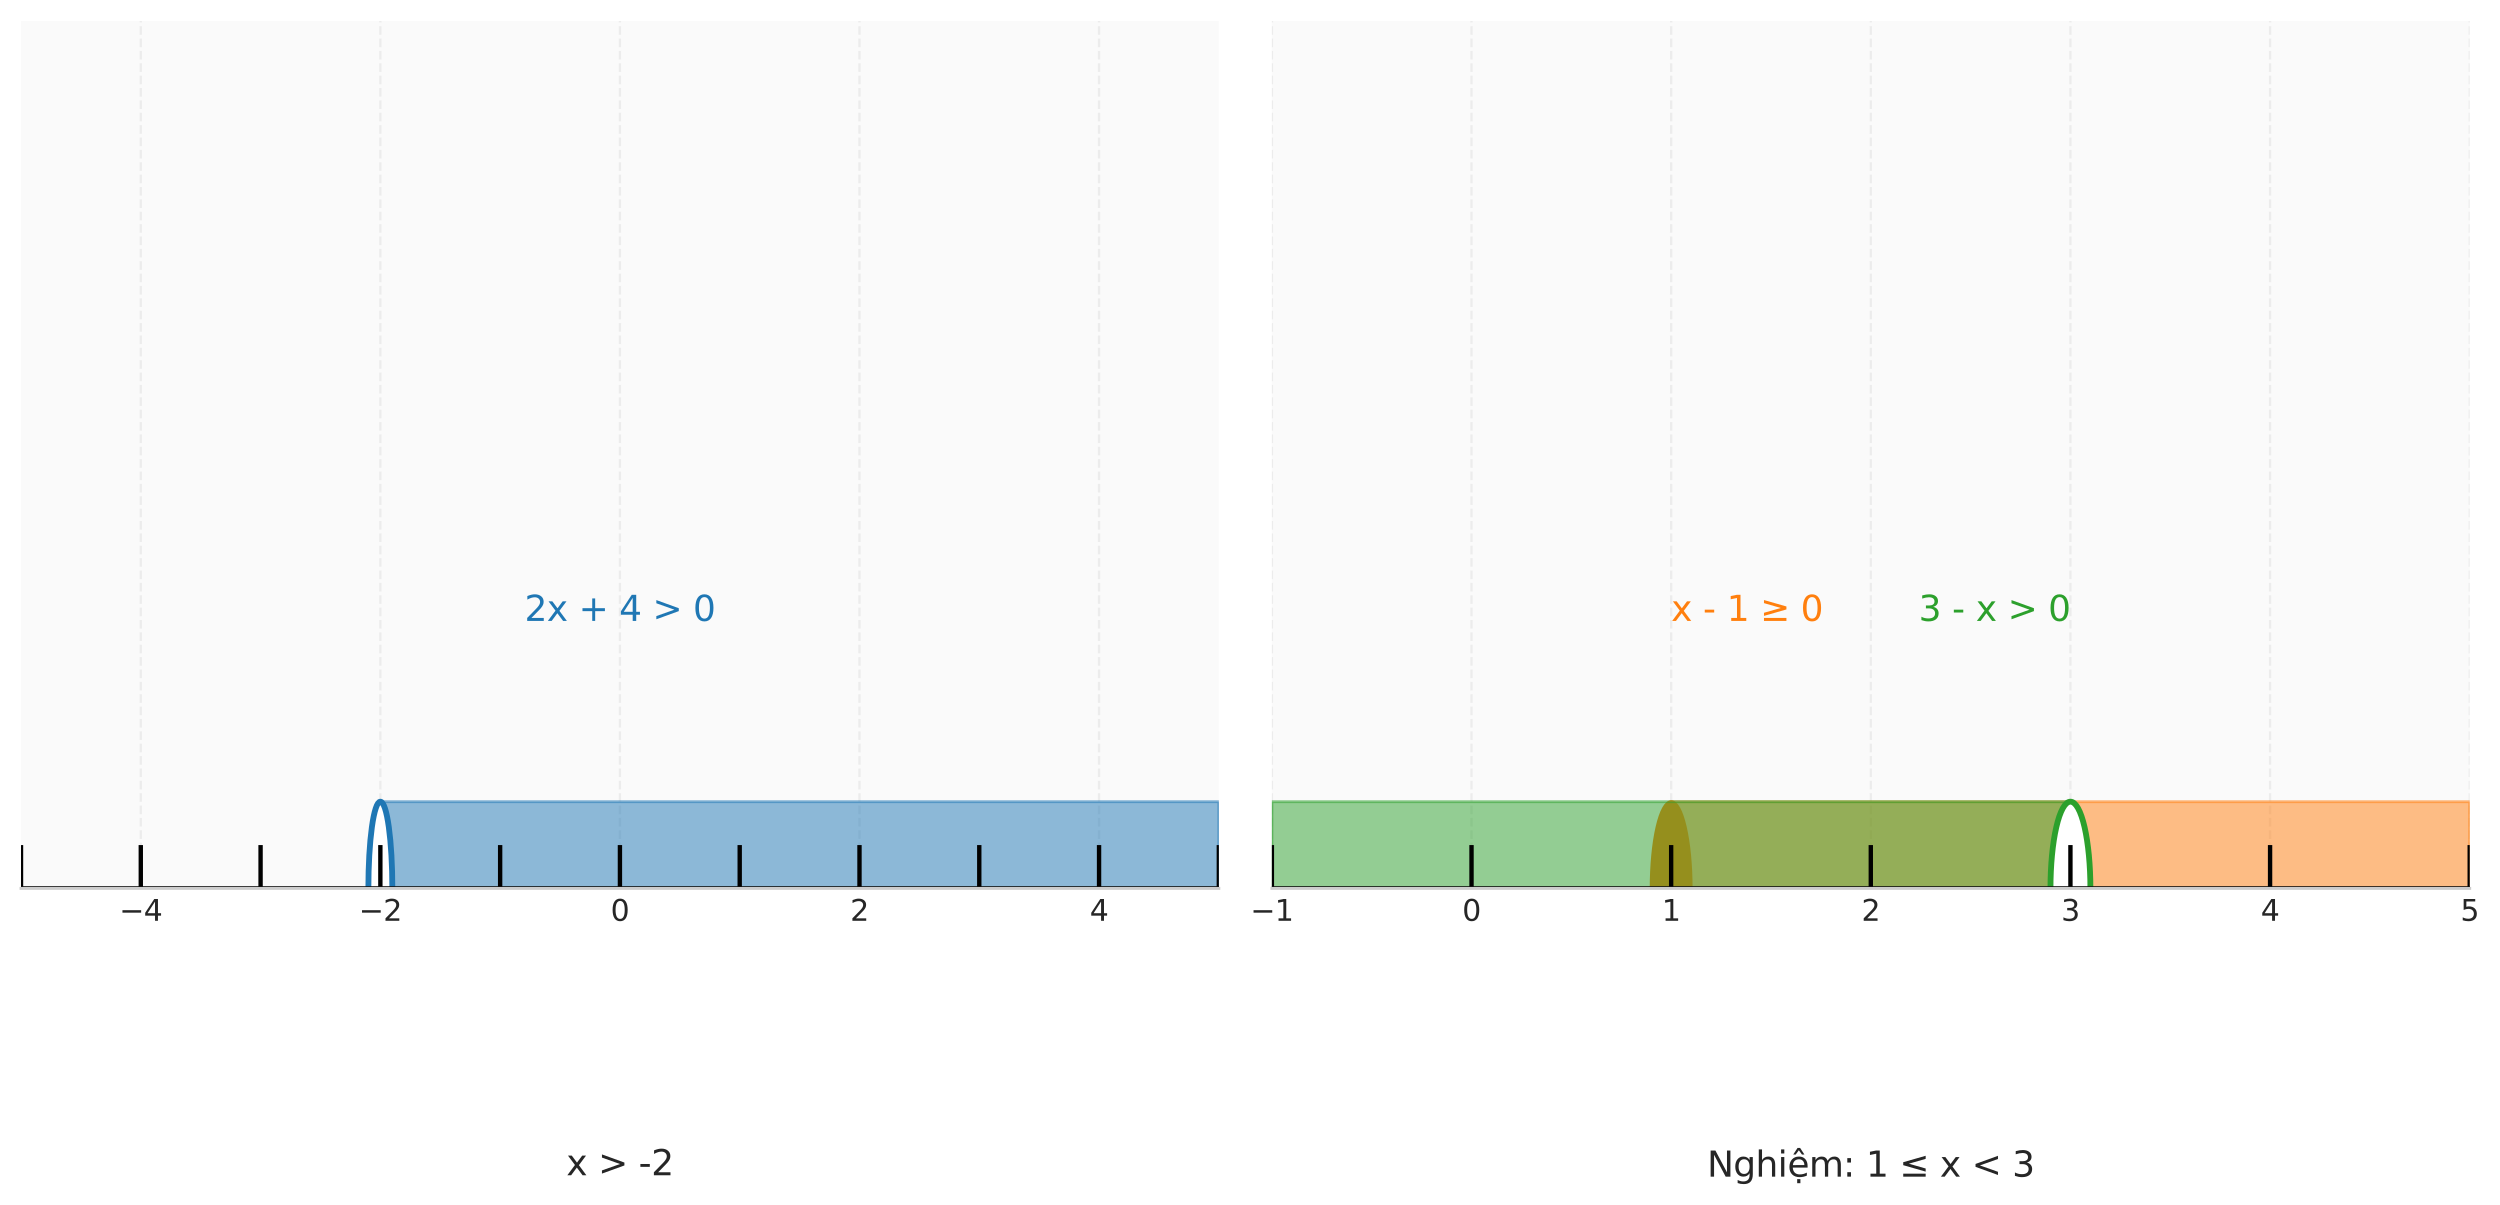 <?xml version="1.0" encoding="utf-8" standalone="no"?>
<!DOCTYPE svg PUBLIC "-//W3C//DTD SVG 1.1//EN"
  "http://www.w3.org/Graphics/SVG/1.1/DTD/svg11.dtd">
<svg xmlns:xlink="http://www.w3.org/1999/xlink" width="856.831pt" height="412.968pt" viewBox="0 0 856.831 412.968" xmlns="http://www.w3.org/2000/svg" version="1.1">
 <defs>
  <style type="text/css">*{stroke-linejoin: round; stroke-linecap: butt}</style>
 </defs>
 <g id="figure_1">
  <g id="patch_1">
   <path d="M 0 412.968 
L 856.831 412.968 
L 856.831 0 
L 0 0 
z
" style="fill: #ffffff"/>
  </g>
  <g id="axes_1">
   <g id="patch_2">
    <path d="M 7.2 304.488 
L 417.735 304.488 
L 417.735 7.2 
L 7.2 7.2 
z
" style="fill: #fafafa"/>
   </g>
   <g id="matplotlib.axis_1">
    <g id="xtick_1">
     <g id="line2d_1">
      <path d="M 48.254 304.488 
L 48.254 7.2 
" clip-path="url(#paf90022304)" style="fill: none; stroke-dasharray: 2.96,1.28; stroke-dashoffset: 0; stroke: #cccccc; stroke-opacity: 0.3; stroke-width: 0.8"/>
     </g>
     <g id="line2d_2"/>
     <g id="text_1">
      <!-- −4 -->
      <g style="fill: #262626" transform="translate(40.882 315.586) scale(0.1 -0.1)">
       <defs>
        <path id="DejaVuSans-2212" d="M 678 2272 
L 4684 2272 
L 4684 1741 
L 678 1741 
L 678 2272 
z
" transform="scale(0.016)"/>
        <path id="DejaVuSans-34" d="M 2419 4116 
L 825 1625 
L 2419 1625 
L 2419 4116 
z
M 2253 4666 
L 3047 4666 
L 3047 1625 
L 3713 1625 
L 3713 1100 
L 3047 1100 
L 3047 0 
L 2419 0 
L 2419 1100 
L 313 1100 
L 313 1709 
L 2253 4666 
z
" transform="scale(0.016)"/>
       </defs>
       <use xlink:href="#DejaVuSans-2212"/>
       <use xlink:href="#DejaVuSans-34" transform="translate(83.789 0)"/>
      </g>
     </g>
    </g>
    <g id="xtick_2">
     <g id="line2d_3">
      <path d="M 130.361 304.488 
L 130.361 7.2 
" clip-path="url(#paf90022304)" style="fill: none; stroke-dasharray: 2.96,1.28; stroke-dashoffset: 0; stroke: #cccccc; stroke-opacity: 0.3; stroke-width: 0.8"/>
     </g>
     <g id="line2d_4"/>
     <g id="text_2">
      <!-- −2 -->
      <g style="fill: #262626" transform="translate(122.989 315.586) scale(0.1 -0.1)">
       <defs>
        <path id="DejaVuSans-32" d="M 1228 531 
L 3431 531 
L 3431 0 
L 469 0 
L 469 531 
Q 828 903 1448 1529 
Q 2069 2156 2228 2338 
Q 2531 2678 2651 2914 
Q 2772 3150 2772 3378 
Q 2772 3750 2511 3984 
Q 2250 4219 1831 4219 
Q 1534 4219 1204 4116 
Q 875 4013 500 3803 
L 500 4441 
Q 881 4594 1212 4672 
Q 1544 4750 1819 4750 
Q 2544 4750 2975 4387 
Q 3406 4025 3406 3419 
Q 3406 3131 3298 2873 
Q 3191 2616 2906 2266 
Q 2828 2175 2409 1742 
Q 1991 1309 1228 531 
z
" transform="scale(0.016)"/>
       </defs>
       <use xlink:href="#DejaVuSans-2212"/>
       <use xlink:href="#DejaVuSans-32" transform="translate(83.789 0)"/>
      </g>
     </g>
    </g>
    <g id="xtick_3">
     <g id="line2d_5">
      <path d="M 212.468 304.488 
L 212.468 7.2 
" clip-path="url(#paf90022304)" style="fill: none; stroke-dasharray: 2.96,1.28; stroke-dashoffset: 0; stroke: #cccccc; stroke-opacity: 0.3; stroke-width: 0.8"/>
     </g>
     <g id="line2d_6"/>
     <g id="text_3">
      <!-- 0 -->
      <g style="fill: #262626" transform="translate(209.286 315.586) scale(0.1 -0.1)">
       <defs>
        <path id="DejaVuSans-30" d="M 2034 4250 
Q 1547 4250 1301 3770 
Q 1056 3291 1056 2328 
Q 1056 1369 1301 889 
Q 1547 409 2034 409 
Q 2525 409 2770 889 
Q 3016 1369 3016 2328 
Q 3016 3291 2770 3770 
Q 2525 4250 2034 4250 
z
M 2034 4750 
Q 2819 4750 3233 4129 
Q 3647 3509 3647 2328 
Q 3647 1150 3233 529 
Q 2819 -91 2034 -91 
Q 1250 -91 836 529 
Q 422 1150 422 2328 
Q 422 3509 836 4129 
Q 1250 4750 2034 4750 
z
" transform="scale(0.016)"/>
       </defs>
       <use xlink:href="#DejaVuSans-30"/>
      </g>
     </g>
    </g>
    <g id="xtick_4">
     <g id="line2d_7">
      <path d="M 294.575 304.488 
L 294.575 7.2 
" clip-path="url(#paf90022304)" style="fill: none; stroke-dasharray: 2.96,1.28; stroke-dashoffset: 0; stroke: #cccccc; stroke-opacity: 0.3; stroke-width: 0.8"/>
     </g>
     <g id="line2d_8"/>
     <g id="text_4">
      <!-- 2 -->
      <g style="fill: #262626" transform="translate(291.393 315.586) scale(0.1 -0.1)">
       <use xlink:href="#DejaVuSans-32"/>
      </g>
     </g>
    </g>
    <g id="xtick_5">
     <g id="line2d_9">
      <path d="M 376.682 304.488 
L 376.682 7.2 
" clip-path="url(#paf90022304)" style="fill: none; stroke-dasharray: 2.96,1.28; stroke-dashoffset: 0; stroke: #cccccc; stroke-opacity: 0.3; stroke-width: 0.8"/>
     </g>
     <g id="line2d_10"/>
     <g id="text_5">
      <!-- 4 -->
      <g style="fill: #262626" transform="translate(373.5 315.586) scale(0.1 -0.1)">
       <use xlink:href="#DejaVuSans-34"/>
      </g>
     </g>
    </g>
   </g>
   <g id="matplotlib.axis_2"/>
   <g id="FillBetweenPolyCollection_1">
    <defs>
     <path id="m60bfd4236d" d="M 417.735 -78.751 
L 130.361 -78.751 
L 130.361 -138.209 
L 417.735 -138.209 
L 417.735 -138.209 
L 417.735 -78.751 
z
" style="stroke: #1f77b4; stroke-opacity: 0.5"/>
    </defs>
    <g clip-path="url(#paf90022304)">
     <use xlink:href="#m60bfd4236d" x="0" y="412.968" style="fill: #1f77b4; fill-opacity: 0.5; stroke: #1f77b4; stroke-opacity: 0.5"/>
    </g>
   </g>
   <g id="patch_3">
    <path d="M 130.361 334.217 
C 131.449 334.217 132.494 331.084 133.263 325.509 
C 134.033 319.934 134.466 312.372 134.466 304.488 
C 134.466 296.604 134.033 289.042 133.263 283.467 
C 132.494 277.892 131.449 274.759 130.361 274.759 
C 129.272 274.759 128.227 277.892 127.458 283.467 
C 126.688 289.042 126.255 296.604 126.255 304.488 
C 126.255 312.372 126.688 319.934 127.458 325.509 
C 128.227 331.084 129.272 334.217 130.361 334.217 
z
" clip-path="url(#paf90022304)" style="fill: #ffffff; stroke: #1f77b4; stroke-width: 2; stroke-linejoin: miter"/>
   </g>
   <g id="LineCollection_1">
    <path d="M 7.2 304.488 
L 417.735 304.488 
" clip-path="url(#paf90022304)" style="fill: none; stroke: #000000; stroke-width: 1.5"/>
   </g>
   <g id="LineCollection_2">
    <path d="M 7.2 319.352 
L 7.2 289.624 
" clip-path="url(#paf90022304)" style="fill: none; stroke: #000000; stroke-width: 1.5"/>
   </g>
   <g id="LineCollection_3">
    <path d="M 48.254 319.352 
L 48.254 289.624 
" clip-path="url(#paf90022304)" style="fill: none; stroke: #000000; stroke-width: 1.5"/>
   </g>
   <g id="LineCollection_4">
    <path d="M 89.307 319.352 
L 89.307 289.624 
" clip-path="url(#paf90022304)" style="fill: none; stroke: #000000; stroke-width: 1.5"/>
   </g>
   <g id="LineCollection_5">
    <path d="M 130.361 319.352 
L 130.361 289.624 
" clip-path="url(#paf90022304)" style="fill: none; stroke: #000000; stroke-width: 1.5"/>
   </g>
   <g id="LineCollection_6">
    <path d="M 171.414 319.352 
L 171.414 289.624 
" clip-path="url(#paf90022304)" style="fill: none; stroke: #000000; stroke-width: 1.5"/>
   </g>
   <g id="LineCollection_7">
    <path d="M 212.468 319.352 
L 212.468 289.624 
" clip-path="url(#paf90022304)" style="fill: none; stroke: #000000; stroke-width: 1.5"/>
   </g>
   <g id="LineCollection_8">
    <path d="M 253.521 319.352 
L 253.521 289.624 
" clip-path="url(#paf90022304)" style="fill: none; stroke: #000000; stroke-width: 1.5"/>
   </g>
   <g id="LineCollection_9">
    <path d="M 294.575 319.352 
L 294.575 289.624 
" clip-path="url(#paf90022304)" style="fill: none; stroke: #000000; stroke-width: 1.5"/>
   </g>
   <g id="LineCollection_10">
    <path d="M 335.628 319.352 
L 335.628 289.624 
" clip-path="url(#paf90022304)" style="fill: none; stroke: #000000; stroke-width: 1.5"/>
   </g>
   <g id="LineCollection_11">
    <path d="M 376.682 319.352 
L 376.682 289.624 
" clip-path="url(#paf90022304)" style="fill: none; stroke: #000000; stroke-width: 1.5"/>
   </g>
   <g id="LineCollection_12">
    <path d="M 417.735 319.352 
L 417.735 289.624 
" clip-path="url(#paf90022304)" style="fill: none; stroke: #000000; stroke-width: 1.5"/>
   </g>
   <g id="patch_4">
    <path d="M 7.2 304.488 
L 417.735 304.488 
" style="fill: none; stroke: #cccccc; stroke-linejoin: miter; stroke-linecap: square"/>
   </g>
   <g id="text_6">
    <!-- 2x + 4 &gt; 0 -->
    <g style="fill: #1f77b4" transform="translate(179.781 212.806) scale(0.12 -0.12)">
     <defs>
      <path id="DejaVuSans-78" d="M 3513 3500 
L 2247 1797 
L 3578 0 
L 2900 0 
L 1881 1375 
L 863 0 
L 184 0 
L 1544 1831 
L 300 3500 
L 978 3500 
L 1906 2253 
L 2834 3500 
L 3513 3500 
z
" transform="scale(0.016)"/>
      <path id="DejaVuSans-20" transform="scale(0.016)"/>
      <path id="DejaVuSans-2b" d="M 2944 4013 
L 2944 2272 
L 4684 2272 
L 4684 1741 
L 2944 1741 
L 2944 0 
L 2419 0 
L 2419 1741 
L 678 1741 
L 678 2272 
L 2419 2272 
L 2419 4013 
L 2944 4013 
z
" transform="scale(0.016)"/>
      <path id="DejaVuSans-3e" d="M 678 3150 
L 678 3719 
L 4684 2266 
L 4684 1747 
L 678 294 
L 678 863 
L 3897 2003 
L 678 3150 
z
" transform="scale(0.016)"/>
     </defs>
     <use xlink:href="#DejaVuSans-32"/>
     <use xlink:href="#DejaVuSans-78" transform="translate(63.623 0)"/>
     <use xlink:href="#DejaVuSans-20" transform="translate(122.803 0)"/>
     <use xlink:href="#DejaVuSans-2b" transform="translate(154.59 0)"/>
     <use xlink:href="#DejaVuSans-20" transform="translate(238.379 0)"/>
     <use xlink:href="#DejaVuSans-34" transform="translate(270.166 0)"/>
     <use xlink:href="#DejaVuSans-20" transform="translate(333.789 0)"/>
     <use xlink:href="#DejaVuSans-3e" transform="translate(365.576 0)"/>
     <use xlink:href="#DejaVuSans-20" transform="translate(449.365 0)"/>
     <use xlink:href="#DejaVuSans-30" transform="translate(481.152 0)"/>
    </g>
   </g>
   <g id="text_7">
    <!-- x &gt; -2 -->
    <g style="fill: #262626" transform="translate(194.093 402.793) scale(0.12 -0.12)">
     <defs>
      <path id="DejaVuSans-2d" d="M 313 2009 
L 1997 2009 
L 1997 1497 
L 313 1497 
L 313 2009 
z
" transform="scale(0.016)"/>
     </defs>
     <use xlink:href="#DejaVuSans-78"/>
     <use xlink:href="#DejaVuSans-20" transform="translate(59.18 0)"/>
     <use xlink:href="#DejaVuSans-3e" transform="translate(90.967 0)"/>
     <use xlink:href="#DejaVuSans-20" transform="translate(174.756 0)"/>
     <use xlink:href="#DejaVuSans-2d" transform="translate(206.543 0)"/>
     <use xlink:href="#DejaVuSans-32" transform="translate(242.627 0)"/>
    </g>
   </g>
  </g>
  <g id="axes_2">
   <g id="patch_5">
    <path d="M 435.915 304.488 
L 846.45 304.488 
L 846.45 7.2 
L 435.915 7.2 
z
" style="fill: #fafafa"/>
   </g>
   <g id="matplotlib.axis_3">
    <g id="xtick_6">
     <g id="line2d_11">
      <path d="M 435.915 304.488 
L 435.915 7.2 
" clip-path="url(#pdf54142d04)" style="fill: none; stroke-dasharray: 2.96,1.28; stroke-dashoffset: 0; stroke: #cccccc; stroke-opacity: 0.3; stroke-width: 0.8"/>
     </g>
     <g id="line2d_12"/>
     <g id="text_8">
      <!-- −1 -->
      <g style="fill: #262626" transform="translate(428.544 315.586) scale(0.1 -0.1)">
       <defs>
        <path id="DejaVuSans-31" d="M 794 531 
L 1825 531 
L 1825 4091 
L 703 3866 
L 703 4441 
L 1819 4666 
L 2450 4666 
L 2450 531 
L 3481 531 
L 3481 0 
L 794 0 
L 794 531 
z
" transform="scale(0.016)"/>
       </defs>
       <use xlink:href="#DejaVuSans-2212"/>
       <use xlink:href="#DejaVuSans-31" transform="translate(83.789 0)"/>
      </g>
     </g>
    </g>
    <g id="xtick_7">
     <g id="line2d_13">
      <path d="M 504.337 304.488 
L 504.337 7.2 
" clip-path="url(#pdf54142d04)" style="fill: none; stroke-dasharray: 2.96,1.28; stroke-dashoffset: 0; stroke: #cccccc; stroke-opacity: 0.3; stroke-width: 0.8"/>
     </g>
     <g id="line2d_14"/>
     <g id="text_9">
      <!-- 0 -->
      <g style="fill: #262626" transform="translate(501.156 315.586) scale(0.1 -0.1)">
       <use xlink:href="#DejaVuSans-30"/>
      </g>
     </g>
    </g>
    <g id="xtick_8">
     <g id="line2d_15">
      <path d="M 572.76 304.488 
L 572.76 7.2 
" clip-path="url(#pdf54142d04)" style="fill: none; stroke-dasharray: 2.96,1.28; stroke-dashoffset: 0; stroke: #cccccc; stroke-opacity: 0.3; stroke-width: 0.8"/>
     </g>
     <g id="line2d_16"/>
     <g id="text_10">
      <!-- 1 -->
      <g style="fill: #262626" transform="translate(569.579 315.586) scale(0.1 -0.1)">
       <use xlink:href="#DejaVuSans-31"/>
      </g>
     </g>
    </g>
    <g id="xtick_9">
     <g id="line2d_17">
      <path d="M 641.183 304.488 
L 641.183 7.2 
" clip-path="url(#pdf54142d04)" style="fill: none; stroke-dasharray: 2.96,1.28; stroke-dashoffset: 0; stroke: #cccccc; stroke-opacity: 0.3; stroke-width: 0.8"/>
     </g>
     <g id="line2d_18"/>
     <g id="text_11">
      <!-- 2 -->
      <g style="fill: #262626" transform="translate(638.001 315.586) scale(0.1 -0.1)">
       <use xlink:href="#DejaVuSans-32"/>
      </g>
     </g>
    </g>
    <g id="xtick_10">
     <g id="line2d_19">
      <path d="M 709.605 304.488 
L 709.605 7.2 
" clip-path="url(#pdf54142d04)" style="fill: none; stroke-dasharray: 2.96,1.28; stroke-dashoffset: 0; stroke: #cccccc; stroke-opacity: 0.3; stroke-width: 0.8"/>
     </g>
     <g id="line2d_20"/>
     <g id="text_12">
      <!-- 3 -->
      <g style="fill: #262626" transform="translate(706.424 315.586) scale(0.1 -0.1)">
       <defs>
        <path id="DejaVuSans-33" d="M 2597 2516 
Q 3050 2419 3304 2112 
Q 3559 1806 3559 1356 
Q 3559 666 3084 287 
Q 2609 -91 1734 -91 
Q 1441 -91 1130 -33 
Q 819 25 488 141 
L 488 750 
Q 750 597 1062 519 
Q 1375 441 1716 441 
Q 2309 441 2620 675 
Q 2931 909 2931 1356 
Q 2931 1769 2642 2001 
Q 2353 2234 1838 2234 
L 1294 2234 
L 1294 2753 
L 1863 2753 
Q 2328 2753 2575 2939 
Q 2822 3125 2822 3475 
Q 2822 3834 2567 4026 
Q 2313 4219 1838 4219 
Q 1578 4219 1281 4162 
Q 984 4106 628 3988 
L 628 4550 
Q 988 4650 1302 4700 
Q 1616 4750 1894 4750 
Q 2613 4750 3031 4423 
Q 3450 4097 3450 3541 
Q 3450 3153 3228 2886 
Q 3006 2619 2597 2516 
z
" transform="scale(0.016)"/>
       </defs>
       <use xlink:href="#DejaVuSans-33"/>
      </g>
     </g>
    </g>
    <g id="xtick_11">
     <g id="line2d_21">
      <path d="M 778.028 304.488 
L 778.028 7.2 
" clip-path="url(#pdf54142d04)" style="fill: none; stroke-dasharray: 2.96,1.28; stroke-dashoffset: 0; stroke: #cccccc; stroke-opacity: 0.3; stroke-width: 0.8"/>
     </g>
     <g id="line2d_22"/>
     <g id="text_13">
      <!-- 4 -->
      <g style="fill: #262626" transform="translate(774.846 315.586) scale(0.1 -0.1)">
       <use xlink:href="#DejaVuSans-34"/>
      </g>
     </g>
    </g>
    <g id="xtick_12">
     <g id="line2d_23">
      <path d="M 846.45 304.488 
L 846.45 7.2 
" clip-path="url(#pdf54142d04)" style="fill: none; stroke-dasharray: 2.96,1.28; stroke-dashoffset: 0; stroke: #cccccc; stroke-opacity: 0.3; stroke-width: 0.8"/>
     </g>
     <g id="line2d_24"/>
     <g id="text_14">
      <!-- 5 -->
      <g style="fill: #262626" transform="translate(843.269 315.586) scale(0.1 -0.1)">
       <defs>
        <path id="DejaVuSans-35" d="M 691 4666 
L 3169 4666 
L 3169 4134 
L 1269 4134 
L 1269 2991 
Q 1406 3038 1543 3061 
Q 1681 3084 1819 3084 
Q 2600 3084 3056 2656 
Q 3513 2228 3513 1497 
Q 3513 744 3044 326 
Q 2575 -91 1722 -91 
Q 1428 -91 1123 -41 
Q 819 9 494 109 
L 494 744 
Q 775 591 1075 516 
Q 1375 441 1709 441 
Q 2250 441 2565 725 
Q 2881 1009 2881 1497 
Q 2881 1984 2565 2268 
Q 2250 2553 1709 2553 
Q 1456 2553 1204 2497 
Q 953 2441 691 2322 
L 691 4666 
z
" transform="scale(0.016)"/>
       </defs>
       <use xlink:href="#DejaVuSans-35"/>
      </g>
     </g>
    </g>
   </g>
   <g id="matplotlib.axis_4"/>
   <g id="FillBetweenPolyCollection_2">
    <defs>
     <path id="macd42fe276" d="M 846.45 -78.751 
L 572.76 -78.751 
L 572.76 -138.209 
L 846.45 -138.209 
L 846.45 -138.209 
L 846.45 -78.751 
z
" style="stroke: #ff7f0e; stroke-opacity: 0.5"/>
    </defs>
    <g clip-path="url(#pdf54142d04)">
     <use xlink:href="#macd42fe276" x="0" y="412.968" style="fill: #ff7f0e; fill-opacity: 0.5; stroke: #ff7f0e; stroke-opacity: 0.5"/>
    </g>
   </g>
   <g id="patch_6">
    <path d="M 572.76 334.217 
C 574.575 334.217 576.315 331.084 577.598 325.509 
C 578.881 319.934 579.602 312.372 579.602 304.488 
C 579.602 296.604 578.881 289.042 577.598 283.467 
C 576.315 277.892 574.575 274.759 572.76 274.759 
C 570.945 274.759 569.205 277.892 567.922 283.467 
C 566.639 289.042 565.918 296.604 565.918 304.488 
C 565.918 312.372 566.639 319.934 567.922 325.509 
C 569.205 331.084 570.945 334.217 572.76 334.217 
z
" clip-path="url(#pdf54142d04)" style="fill: #ff7f0e; stroke: #ff7f0e; stroke-linejoin: miter"/>
   </g>
   <g id="FillBetweenPolyCollection_3">
    <defs>
     <path id="m7cfbdeee00" d="M 709.605 -78.751 
L 435.915 -78.751 
L 435.915 -138.209 
L 709.605 -138.209 
L 709.605 -138.209 
L 709.605 -78.751 
z
" style="stroke: #2ca02c; stroke-opacity: 0.5"/>
    </defs>
    <g clip-path="url(#pdf54142d04)">
     <use xlink:href="#m7cfbdeee00" x="0" y="412.968" style="fill: #2ca02c; fill-opacity: 0.5; stroke: #2ca02c; stroke-opacity: 0.5"/>
    </g>
   </g>
   <g id="patch_7">
    <path d="M 709.605 334.217 
C 711.42 334.217 713.16 331.084 714.443 325.509 
C 715.726 319.934 716.447 312.372 716.447 304.488 
C 716.447 296.604 715.726 289.042 714.443 283.467 
C 713.16 277.892 711.42 274.759 709.605 274.759 
C 707.79 274.759 706.05 277.892 704.767 283.467 
C 703.484 289.042 702.763 296.604 702.763 304.488 
C 702.763 312.372 703.484 319.934 704.767 325.509 
C 706.05 331.084 707.79 334.217 709.605 334.217 
z
" clip-path="url(#pdf54142d04)" style="fill: #ffffff; stroke: #2ca02c; stroke-width: 2; stroke-linejoin: miter"/>
   </g>
   <g id="LineCollection_13">
    <path d="M 435.915 304.488 
L 846.45 304.488 
" clip-path="url(#pdf54142d04)" style="fill: none; stroke: #000000; stroke-width: 1.5"/>
   </g>
   <g id="LineCollection_14">
    <path d="M 435.915 319.352 
L 435.915 289.624 
" clip-path="url(#pdf54142d04)" style="fill: none; stroke: #000000; stroke-width: 1.5"/>
   </g>
   <g id="LineCollection_15">
    <path d="M 504.337 319.352 
L 504.337 289.624 
" clip-path="url(#pdf54142d04)" style="fill: none; stroke: #000000; stroke-width: 1.5"/>
   </g>
   <g id="LineCollection_16">
    <path d="M 572.76 319.352 
L 572.76 289.624 
" clip-path="url(#pdf54142d04)" style="fill: none; stroke: #000000; stroke-width: 1.5"/>
   </g>
   <g id="LineCollection_17">
    <path d="M 641.183 319.352 
L 641.183 289.624 
" clip-path="url(#pdf54142d04)" style="fill: none; stroke: #000000; stroke-width: 1.5"/>
   </g>
   <g id="LineCollection_18">
    <path d="M 709.605 319.352 
L 709.605 289.624 
" clip-path="url(#pdf54142d04)" style="fill: none; stroke: #000000; stroke-width: 1.5"/>
   </g>
   <g id="LineCollection_19">
    <path d="M 778.028 319.352 
L 778.028 289.624 
" clip-path="url(#pdf54142d04)" style="fill: none; stroke: #000000; stroke-width: 1.5"/>
   </g>
   <g id="LineCollection_20">
    <path d="M 846.45 319.352 
L 846.45 289.624 
" clip-path="url(#pdf54142d04)" style="fill: none; stroke: #000000; stroke-width: 1.5"/>
   </g>
   <g id="patch_8">
    <path d="M 435.915 304.488 
L 846.45 304.488 
" style="fill: none; stroke: #cccccc; stroke-linejoin: miter; stroke-linecap: square"/>
   </g>
   <g id="text_15">
    <!-- x - 1 ≥ 0 -->
    <g style="fill: #ff7f0e" transform="translate(572.76 212.806) scale(0.12 -0.12)">
     <defs>
      <path id="DejaVuSans-2265" d="M 678 3175 
L 678 3725 
L 4684 2578 
L 4684 2047 
L 678 897 
L 678 1453 
L 3681 2309 
L 678 3175 
z
M 4684 531 
L 4684 0 
L 678 0 
L 678 531 
L 4684 531 
z
" transform="scale(0.016)"/>
     </defs>
     <use xlink:href="#DejaVuSans-78"/>
     <use xlink:href="#DejaVuSans-20" transform="translate(59.18 0)"/>
     <use xlink:href="#DejaVuSans-2d" transform="translate(90.967 0)"/>
     <use xlink:href="#DejaVuSans-20" transform="translate(127.051 0)"/>
     <use xlink:href="#DejaVuSans-31" transform="translate(158.838 0)"/>
     <use xlink:href="#DejaVuSans-20" transform="translate(222.461 0)"/>
     <use xlink:href="#DejaVuSans-2265" transform="translate(254.248 0)"/>
     <use xlink:href="#DejaVuSans-20" transform="translate(338.037 0)"/>
     <use xlink:href="#DejaVuSans-30" transform="translate(369.824 0)"/>
    </g>
   </g>
   <g id="text_16">
    <!-- 3 - x &gt; 0 -->
    <g style="fill: #2ca02c" transform="translate(657.592 212.806) scale(0.12 -0.12)">
     <use xlink:href="#DejaVuSans-33"/>
     <use xlink:href="#DejaVuSans-20" transform="translate(63.623 0)"/>
     <use xlink:href="#DejaVuSans-2d" transform="translate(95.41 0)"/>
     <use xlink:href="#DejaVuSans-20" transform="translate(131.494 0)"/>
     <use xlink:href="#DejaVuSans-78" transform="translate(163.281 0)"/>
     <use xlink:href="#DejaVuSans-20" transform="translate(222.461 0)"/>
     <use xlink:href="#DejaVuSans-3e" transform="translate(254.248 0)"/>
     <use xlink:href="#DejaVuSans-20" transform="translate(338.037 0)"/>
     <use xlink:href="#DejaVuSans-30" transform="translate(369.824 0)"/>
    </g>
   </g>
   <g id="text_17">
    <!-- Nghiệm: 1 ≤ x &lt; 3 -->
    <g style="fill: #262626" transform="translate(585.082 403.273) scale(0.12 -0.12)">
     <defs>
      <path id="DejaVuSans-4e" d="M 628 4666 
L 1478 4666 
L 3547 763 
L 3547 4666 
L 4159 4666 
L 4159 0 
L 3309 0 
L 1241 3903 
L 1241 0 
L 628 0 
L 628 4666 
z
" transform="scale(0.016)"/>
      <path id="DejaVuSans-67" d="M 2906 1791 
Q 2906 2416 2648 2759 
Q 2391 3103 1925 3103 
Q 1463 3103 1205 2759 
Q 947 2416 947 1791 
Q 947 1169 1205 825 
Q 1463 481 1925 481 
Q 2391 481 2648 825 
Q 2906 1169 2906 1791 
z
M 3481 434 
Q 3481 -459 3084 -895 
Q 2688 -1331 1869 -1331 
Q 1566 -1331 1297 -1286 
Q 1028 -1241 775 -1147 
L 775 -588 
Q 1028 -725 1275 -790 
Q 1522 -856 1778 -856 
Q 2344 -856 2625 -561 
Q 2906 -266 2906 331 
L 2906 616 
Q 2728 306 2450 153 
Q 2172 0 1784 0 
Q 1141 0 747 490 
Q 353 981 353 1791 
Q 353 2603 747 3093 
Q 1141 3584 1784 3584 
Q 2172 3584 2450 3431 
Q 2728 3278 2906 2969 
L 2906 3500 
L 3481 3500 
L 3481 434 
z
" transform="scale(0.016)"/>
      <path id="DejaVuSans-68" d="M 3513 2113 
L 3513 0 
L 2938 0 
L 2938 2094 
Q 2938 2591 2744 2837 
Q 2550 3084 2163 3084 
Q 1697 3084 1428 2787 
Q 1159 2491 1159 1978 
L 1159 0 
L 581 0 
L 581 4863 
L 1159 4863 
L 1159 2956 
Q 1366 3272 1645 3428 
Q 1925 3584 2291 3584 
Q 2894 3584 3203 3211 
Q 3513 2838 3513 2113 
z
" transform="scale(0.016)"/>
      <path id="DejaVuSans-69" d="M 603 3500 
L 1178 3500 
L 1178 0 
L 603 0 
L 603 3500 
z
M 603 4863 
L 1178 4863 
L 1178 4134 
L 603 4134 
L 603 4863 
z
" transform="scale(0.016)"/>
      <path id="DejaVuSans-1ec7" d="M 1738 -441 
L 2313 -441 
L 2313 -1172 
L 1738 -1172 
L 1738 -441 
z
M 3597 1894 
L 3597 1613 
L 953 1613 
Q 991 1019 1311 708 
Q 1631 397 2203 397 
Q 2534 397 2845 478 
Q 3156 559 3463 722 
L 3463 178 
Q 3153 47 2828 -22 
Q 2503 -91 2169 -91 
Q 1331 -91 842 396 
Q 353 884 353 1716 
Q 353 2575 817 3079 
Q 1281 3584 2069 3584 
Q 2775 3584 3186 3129 
Q 3597 2675 3597 1894 
z
M 3022 2063 
Q 3016 2534 2758 2815 
Q 2500 3097 2075 3097 
Q 1594 3097 1305 2825 
Q 1016 2553 972 2059 
L 3022 2063 
z
M 1738 -441 
L 2313 -441 
L 2313 -1172 
L 1738 -1172 
L 1738 -441 
z
M 1801 5119 
L 2263 5119 
L 3029 3944 
L 2595 3944 
L 2032 4709 
L 1470 3944 
L 1035 3944 
L 1801 5119 
z
" transform="scale(0.016)"/>
      <path id="DejaVuSans-6d" d="M 3328 2828 
Q 3544 3216 3844 3400 
Q 4144 3584 4550 3584 
Q 5097 3584 5394 3201 
Q 5691 2819 5691 2113 
L 5691 0 
L 5113 0 
L 5113 2094 
Q 5113 2597 4934 2840 
Q 4756 3084 4391 3084 
Q 3944 3084 3684 2787 
Q 3425 2491 3425 1978 
L 3425 0 
L 2847 0 
L 2847 2094 
Q 2847 2600 2669 2842 
Q 2491 3084 2119 3084 
Q 1678 3084 1418 2786 
Q 1159 2488 1159 1978 
L 1159 0 
L 581 0 
L 581 3500 
L 1159 3500 
L 1159 2956 
Q 1356 3278 1631 3431 
Q 1906 3584 2284 3584 
Q 2666 3584 2933 3390 
Q 3200 3197 3328 2828 
z
" transform="scale(0.016)"/>
      <path id="DejaVuSans-3a" d="M 750 794 
L 1409 794 
L 1409 0 
L 750 0 
L 750 794 
z
M 750 3309 
L 1409 3309 
L 1409 2516 
L 750 2516 
L 750 3309 
z
" transform="scale(0.016)"/>
      <path id="DejaVuSans-2264" d="M 4684 3175 
L 1684 2309 
L 4684 1453 
L 4684 897 
L 678 2047 
L 678 2578 
L 4684 3725 
L 4684 3175 
z
M 678 531 
L 4684 531 
L 4684 0 
L 678 0 
L 678 531 
z
" transform="scale(0.016)"/>
      <path id="DejaVuSans-3c" d="M 4684 3150 
L 1459 2003 
L 4684 863 
L 4684 294 
L 678 1747 
L 678 2266 
L 4684 3719 
L 4684 3150 
z
" transform="scale(0.016)"/>
     </defs>
     <use xlink:href="#DejaVuSans-4e"/>
     <use xlink:href="#DejaVuSans-67" transform="translate(74.805 0)"/>
     <use xlink:href="#DejaVuSans-68" transform="translate(138.281 0)"/>
     <use xlink:href="#DejaVuSans-69" transform="translate(201.66 0)"/>
     <use xlink:href="#DejaVuSans-1ec7" transform="translate(229.443 0)"/>
     <use xlink:href="#DejaVuSans-6d" transform="translate(290.967 0)"/>
     <use xlink:href="#DejaVuSans-3a" transform="translate(388.379 0)"/>
     <use xlink:href="#DejaVuSans-20" transform="translate(422.07 0)"/>
     <use xlink:href="#DejaVuSans-31" transform="translate(453.857 0)"/>
     <use xlink:href="#DejaVuSans-20" transform="translate(517.48 0)"/>
     <use xlink:href="#DejaVuSans-2264" transform="translate(549.268 0)"/>
     <use xlink:href="#DejaVuSans-20" transform="translate(633.057 0)"/>
     <use xlink:href="#DejaVuSans-78" transform="translate(664.844 0)"/>
     <use xlink:href="#DejaVuSans-20" transform="translate(724.023 0)"/>
     <use xlink:href="#DejaVuSans-3c" transform="translate(755.811 0)"/>
     <use xlink:href="#DejaVuSans-20" transform="translate(839.6 0)"/>
     <use xlink:href="#DejaVuSans-33" transform="translate(871.387 0)"/>
    </g>
   </g>
  </g>
 </g>
 <defs>
  <clipPath id="paf90022304">
   <rect x="7.2" y="7.2" width="410.535" height="297.288"/>
  </clipPath>
  <clipPath id="pdf54142d04">
   <rect x="435.915" y="7.2" width="410.535" height="297.288"/>
  </clipPath>
 </defs>
</svg>
